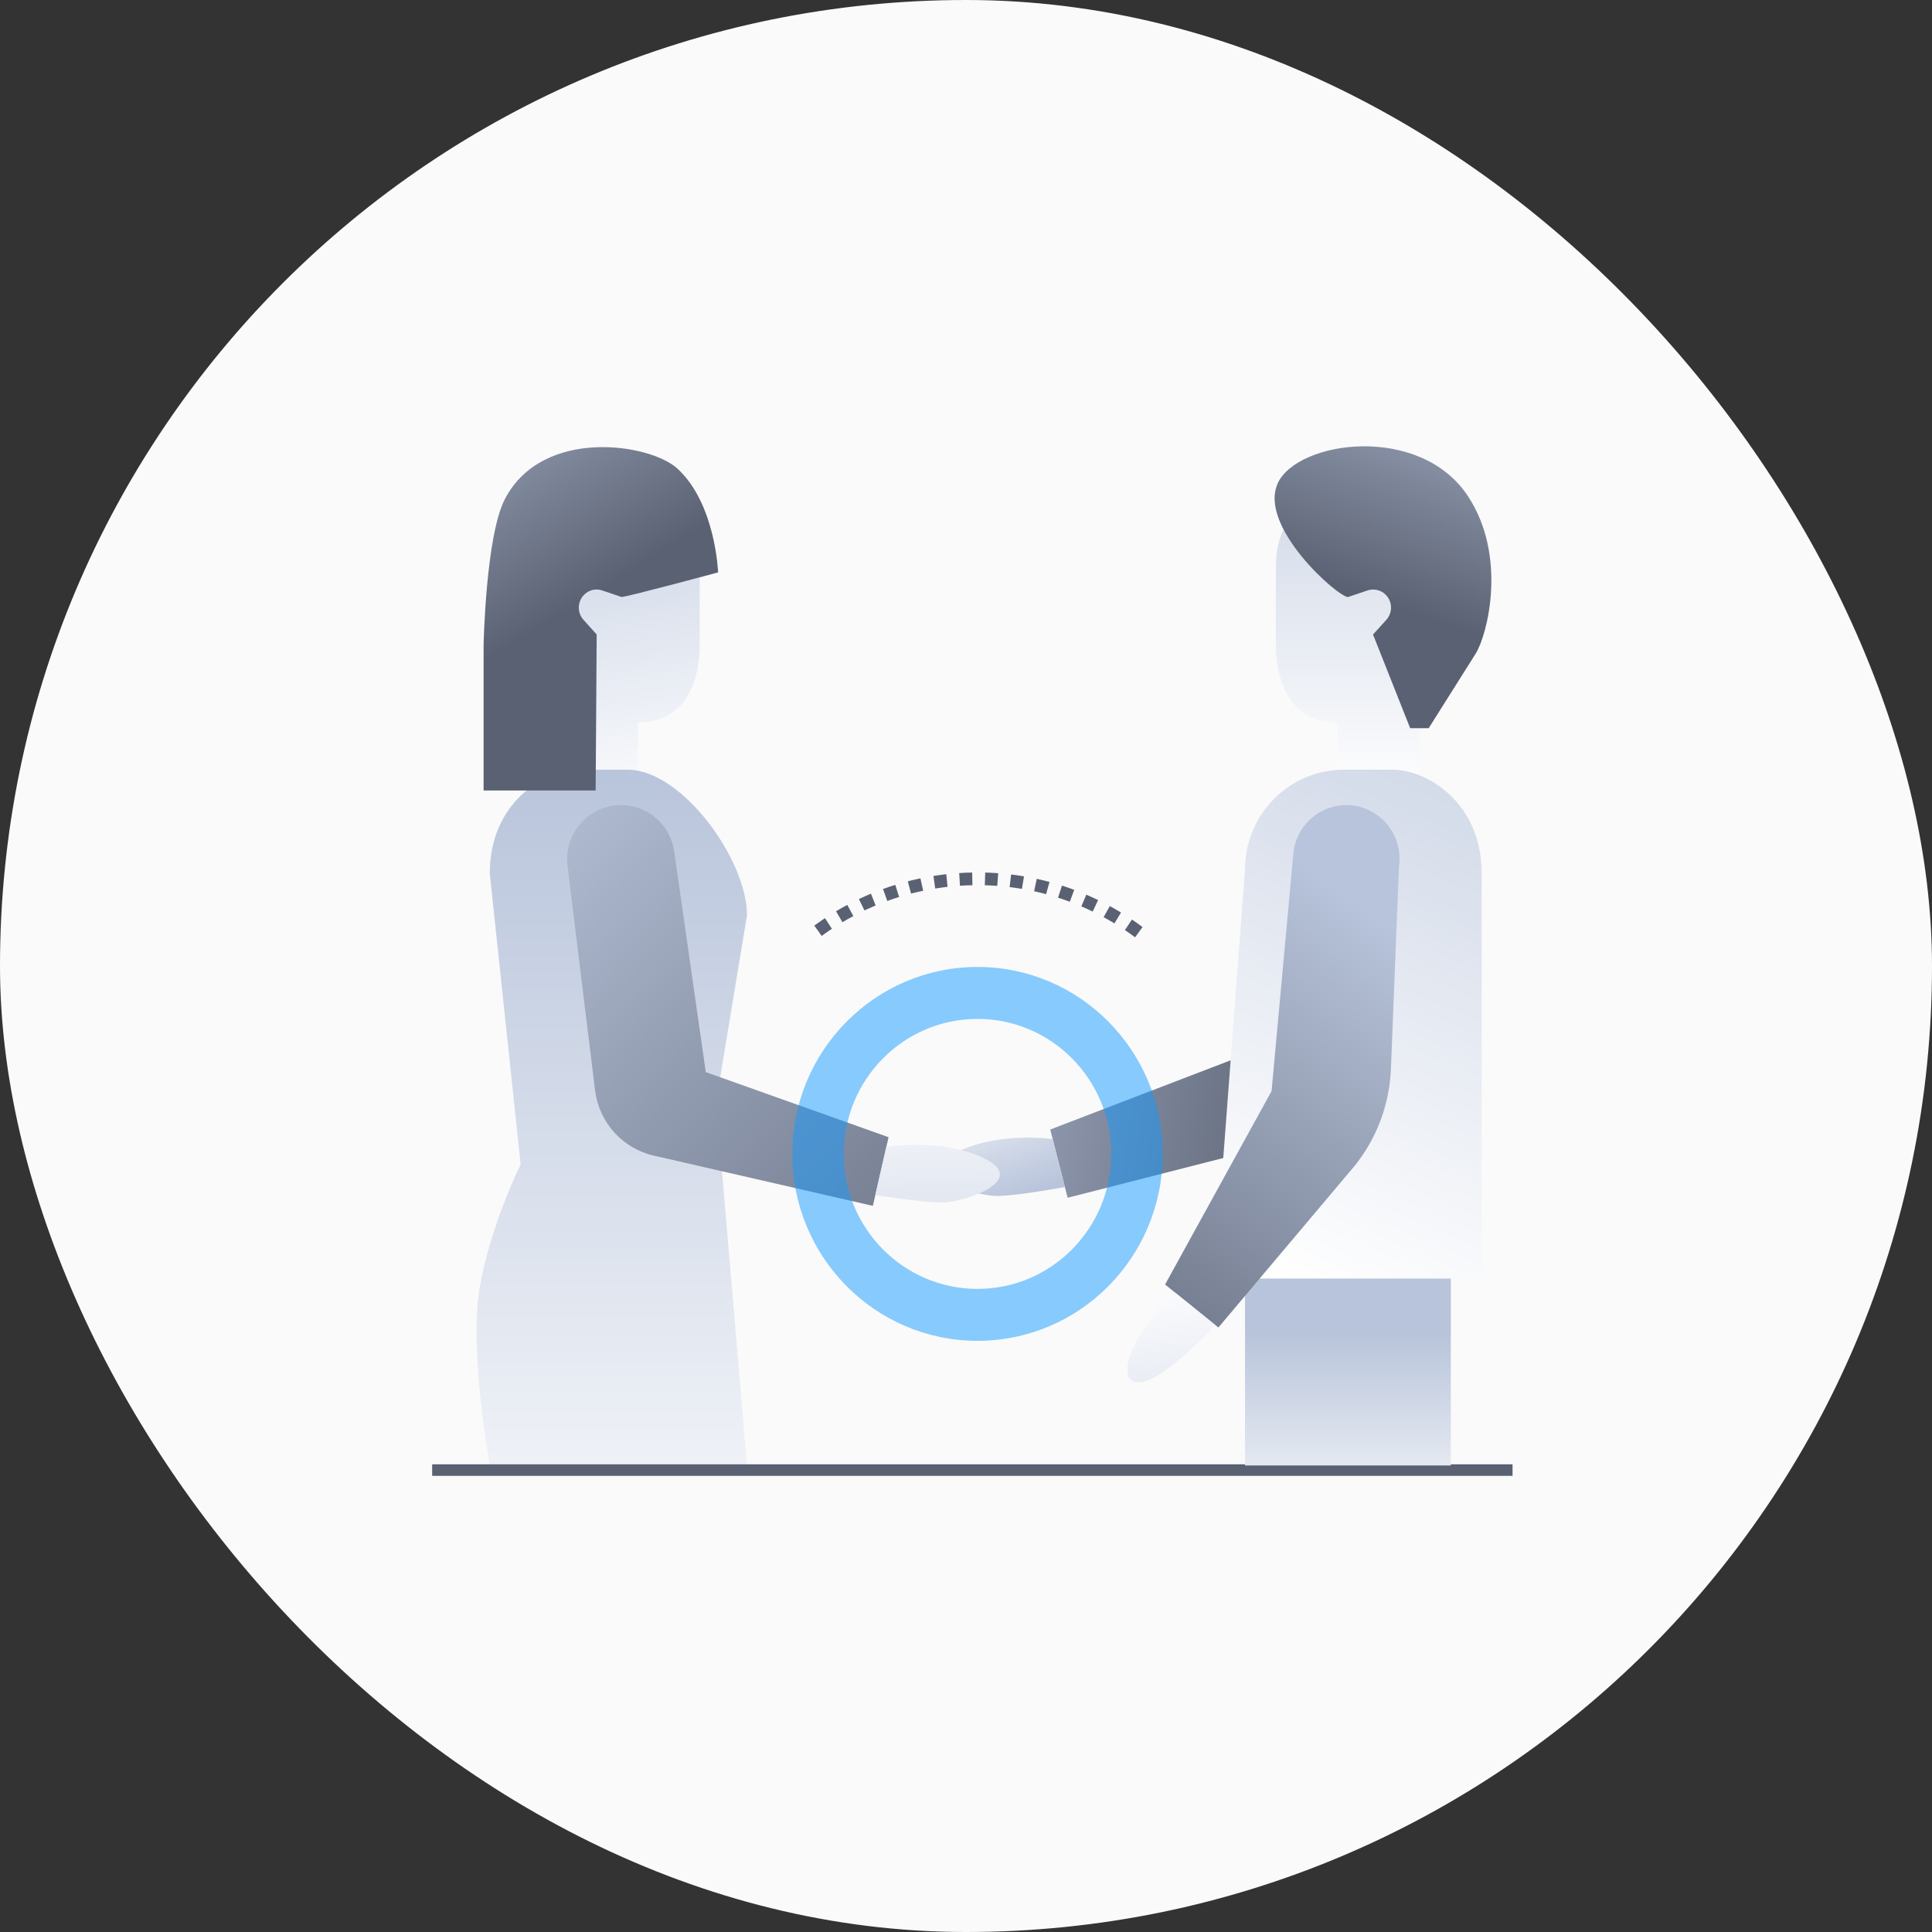 <svg width="120" height="120" viewBox="0 0 120 120" fill="none" xmlns="http://www.w3.org/2000/svg">
<rect x="0" y="0" width="120" height="120" fill="#333333" stroke="none"/>
<rect width="120" height="120" rx="60" fill="#FAFAFA"/>
<g clip-path="url(#clip0_372_4368)">
<path d="M50.808 57.809C53.594 55.777 57.013 54.584 60.714 54.584C64.714 54.584 68.396 55.984 71.291 58.332" stroke="#5A6172" stroke-width="0.789" stroke-miterlimit="10" stroke-dasharray="0.79 0.79"/>
<path d="M81.593 49.13C79.849 49.046 78.334 50.336 78.123 52.084L76.493 65.835L65.232 70.157L66.312 74.395L79.849 70.938C81.779 70.447 83.198 68.783 83.389 66.784L84.757 52.89C84.987 50.949 83.536 49.22 81.6 49.123L81.593 49.13Z" fill="url(#paint0_linear_372_4368)"/>
<path d="M65.38 70.75C65.38 70.75 61.89 70.24 59.251 71.653C56.611 73.065 60.65 74.317 61.986 74.284C63.322 74.252 66.14 73.73 66.14 73.73L65.38 70.75Z" fill="url(#paint1_linear_372_4368)"/>
<path d="M39.624 48.453V44.873C42.82 44.873 43.459 41.912 43.459 40.1V35.12C43.459 31.785 40.577 29.141 37.221 29.631C34.524 30.024 32.594 32.514 32.594 35.294V40.1C32.594 41.912 33.636 43.499 34.511 44.395V48.453H39.624Z" fill="url(#paint2_linear_372_4368)"/>
<path d="M35.917 47.809H38.985C42.372 47.809 46.398 53.42 46.398 56.839L44.481 68.449L46.398 91.025H30.421C30.421 91.025 29.143 83.93 29.782 80.06C30.421 76.189 32.338 72.319 32.338 72.319L30.421 54.259C30.421 49.744 33.943 47.809 35.917 47.809Z" fill="url(#paint3_linear_372_4368)"/>
<path d="M42.071 29.102C44.455 31.282 44.602 35.552 44.602 35.552C44.602 35.552 38.933 37.081 38.607 37.081L37.406 36.674C37.01 36.539 36.569 36.642 36.275 36.945C35.859 37.371 35.84 38.055 36.243 38.5L37.061 39.409L36.997 49.097H30.037V40.067C30.037 40.067 30.171 33.275 31.36 30.998C33.686 26.515 40.371 27.541 42.071 29.102Z" fill="url(#paint4_linear_372_4368)"/>
<path d="M38.333 50.013C40.078 49.884 41.618 51.135 41.874 52.877L43.836 66.59L55.192 70.634L54.215 74.898L40.602 71.776C38.659 71.331 37.202 69.706 36.959 67.712L35.259 53.857C34.984 51.922 36.39 50.155 38.327 50.013H38.333Z" fill="url(#paint5_linear_372_4368)"/>
<path d="M55.058 71.236C55.058 71.236 58.535 70.642 61.206 71.99C63.878 73.338 59.871 74.686 58.535 74.686C57.199 74.686 54.368 74.228 54.368 74.228L55.052 71.229L55.058 71.236Z" fill="url(#paint6_linear_372_4368)"/>
<path d="M93.947 91.346H26.842" stroke="#5A6172" stroke-width="0.789" stroke-linejoin="round"/>
<path d="M83.083 48.453V44.873C79.887 44.873 79.248 41.912 79.248 40.1V35.12C79.248 31.785 82.13 29.141 85.486 29.631C88.183 30.024 90.113 32.514 90.113 35.294V40.1C90.113 41.912 89.071 43.499 88.195 44.395V48.453H83.083Z" fill="url(#paint7_linear_372_4368)"/>
<path d="M86.534 47.809H83.466C80.079 47.809 77.331 50.582 77.331 54.001L75.414 79.415H92.03V54.259C92.03 49.744 88.509 47.809 86.534 47.809Z" fill="url(#paint8_linear_372_4368)"/>
<path d="M90.113 79.414H77.331V91.024H90.113V79.414Z" fill="url(#paint9_linear_372_4368)"/>
<path d="M79.363 30.025C78.136 32.696 83.089 37.082 83.728 37.082L84.936 36.675C85.339 36.54 85.78 36.643 86.074 36.946C86.495 37.372 86.508 38.056 86.106 38.501L85.281 39.41L87.588 45.228H88.739L91.653 40.604C92.375 39.462 93.653 34.573 91.174 30.812C88.183 26.291 80.584 27.355 79.357 30.025H79.363Z" fill="url(#paint10_linear_372_4368)"/>
<path d="M83.856 50.016C82.131 49.894 80.603 51.126 80.348 52.854L78.98 67.767L72.365 79.784L75.676 82.454L84.157 72.392C85.524 70.683 86.304 68.58 86.393 66.387L86.892 53.815C87.167 51.9 85.767 50.152 83.856 50.01V50.016Z" fill="url(#paint11_linear_372_4368)"/>
<path d="M73.004 80.299C71.7 81.118 69.054 85.124 70.377 85.794C71.7 86.465 75.471 82.292 75.471 82.292L73.004 80.299Z" fill="url(#paint12_linear_372_4368)"/>
<path opacity="0.5" d="M60.714 60.06C54.362 60.06 49.21 65.259 49.21 71.671C49.21 78.082 54.362 83.281 60.714 83.281C67.067 83.281 72.218 78.082 72.218 71.671C72.218 65.259 67.067 60.06 60.714 60.06ZM60.714 80.056C56.126 80.056 52.406 76.302 52.406 71.671C52.406 67.04 56.126 63.286 60.714 63.286C65.303 63.286 69.022 67.04 69.022 71.671C69.022 76.302 65.303 80.056 60.714 80.056Z" fill="#159BFF"/>
</g>
<defs>
<linearGradient id="paint0_linear_372_4368" x1="51.901" y1="58.14" x2="83.462" y2="63.209" gradientUnits="userSpaceOnUse">
<stop stop-color="#B8C4DB"/>
<stop offset="1" stop-color="#5A6172"/>
</linearGradient>
<linearGradient id="paint1_linear_372_4368" x1="59.851" y1="65.873" x2="62.892" y2="74.525" gradientUnits="userSpaceOnUse">
<stop stop-color="white"/>
<stop offset="1" stop-color="#B8C4DB"/>
</linearGradient>
<linearGradient id="paint2_linear_372_4368" x1="40.021" y1="51.6" x2="35.856" y2="22.824" gradientUnits="userSpaceOnUse">
<stop stop-color="white"/>
<stop offset="1" stop-color="#B8C4DB"/>
</linearGradient>
<linearGradient id="paint3_linear_372_4368" x1="38.001" y1="104.338" x2="38.001" y2="47.318" gradientUnits="userSpaceOnUse">
<stop stop-color="white"/>
<stop offset="1" stop-color="#B8C4DB"/>
</linearGradient>
<linearGradient id="paint4_linear_372_4368" x1="24.215" y1="19.51" x2="35.569" y2="37.748" gradientUnits="userSpaceOnUse">
<stop stop-color="#B8C4DB"/>
<stop offset="1" stop-color="#5A6172"/>
</linearGradient>
<linearGradient id="paint5_linear_372_4368" x1="28.536" y1="50.155" x2="67.486" y2="86.685" gradientUnits="userSpaceOnUse">
<stop stop-color="#B8C4DB"/>
<stop offset="1" stop-color="#5A6172"/>
</linearGradient>
<linearGradient id="paint6_linear_372_4368" x1="57.986" y1="65.082" x2="58.708" y2="88.902" gradientUnits="userSpaceOnUse">
<stop stop-color="white"/>
<stop offset="1" stop-color="#B8C4DB"/>
</linearGradient>
<linearGradient id="paint7_linear_372_4368" x1="84.68" y1="49.988" x2="84.68" y2="18.924" gradientUnits="userSpaceOnUse">
<stop stop-color="white"/>
<stop offset="1" stop-color="#B8C4DB"/>
</linearGradient>
<linearGradient id="paint8_linear_372_4368" x1="79.152" y1="79.35" x2="99.595" y2="31.179" gradientUnits="userSpaceOnUse">
<stop stop-color="white"/>
<stop offset="1" stop-color="#B8C4DB"/>
</linearGradient>
<linearGradient id="paint9_linear_372_4368" x1="83.722" y1="96.101" x2="83.722" y2="82.73" gradientUnits="userSpaceOnUse">
<stop stop-color="white"/>
<stop offset="1" stop-color="#B8C4DB"/>
</linearGradient>
<linearGradient id="paint10_linear_372_4368" x1="91.468" y1="18.099" x2="84.828" y2="37.057" gradientUnits="userSpaceOnUse">
<stop stop-color="#B8C4DB"/>
<stop offset="1" stop-color="#5A6172"/>
</linearGradient>
<linearGradient id="paint11_linear_372_4368" x1="85.888" y1="57.111" x2="63.534" y2="88.646" gradientUnits="userSpaceOnUse">
<stop stop-color="#B8C4DB"/>
<stop offset="1" stop-color="#5A6172"/>
</linearGradient>
<linearGradient id="paint12_linear_372_4368" x1="72.116" y1="78.693" x2="74.999" y2="101.41" gradientUnits="userSpaceOnUse">
<stop stop-color="white"/>
<stop offset="1" stop-color="#B8C4DB"/>
</linearGradient>
<clipPath id="clip0_372_4368">
<rect width="67.105" height="63.947" fill="white" transform="translate(26.842 27.719)"/>
</clipPath>
</defs>
</svg>
